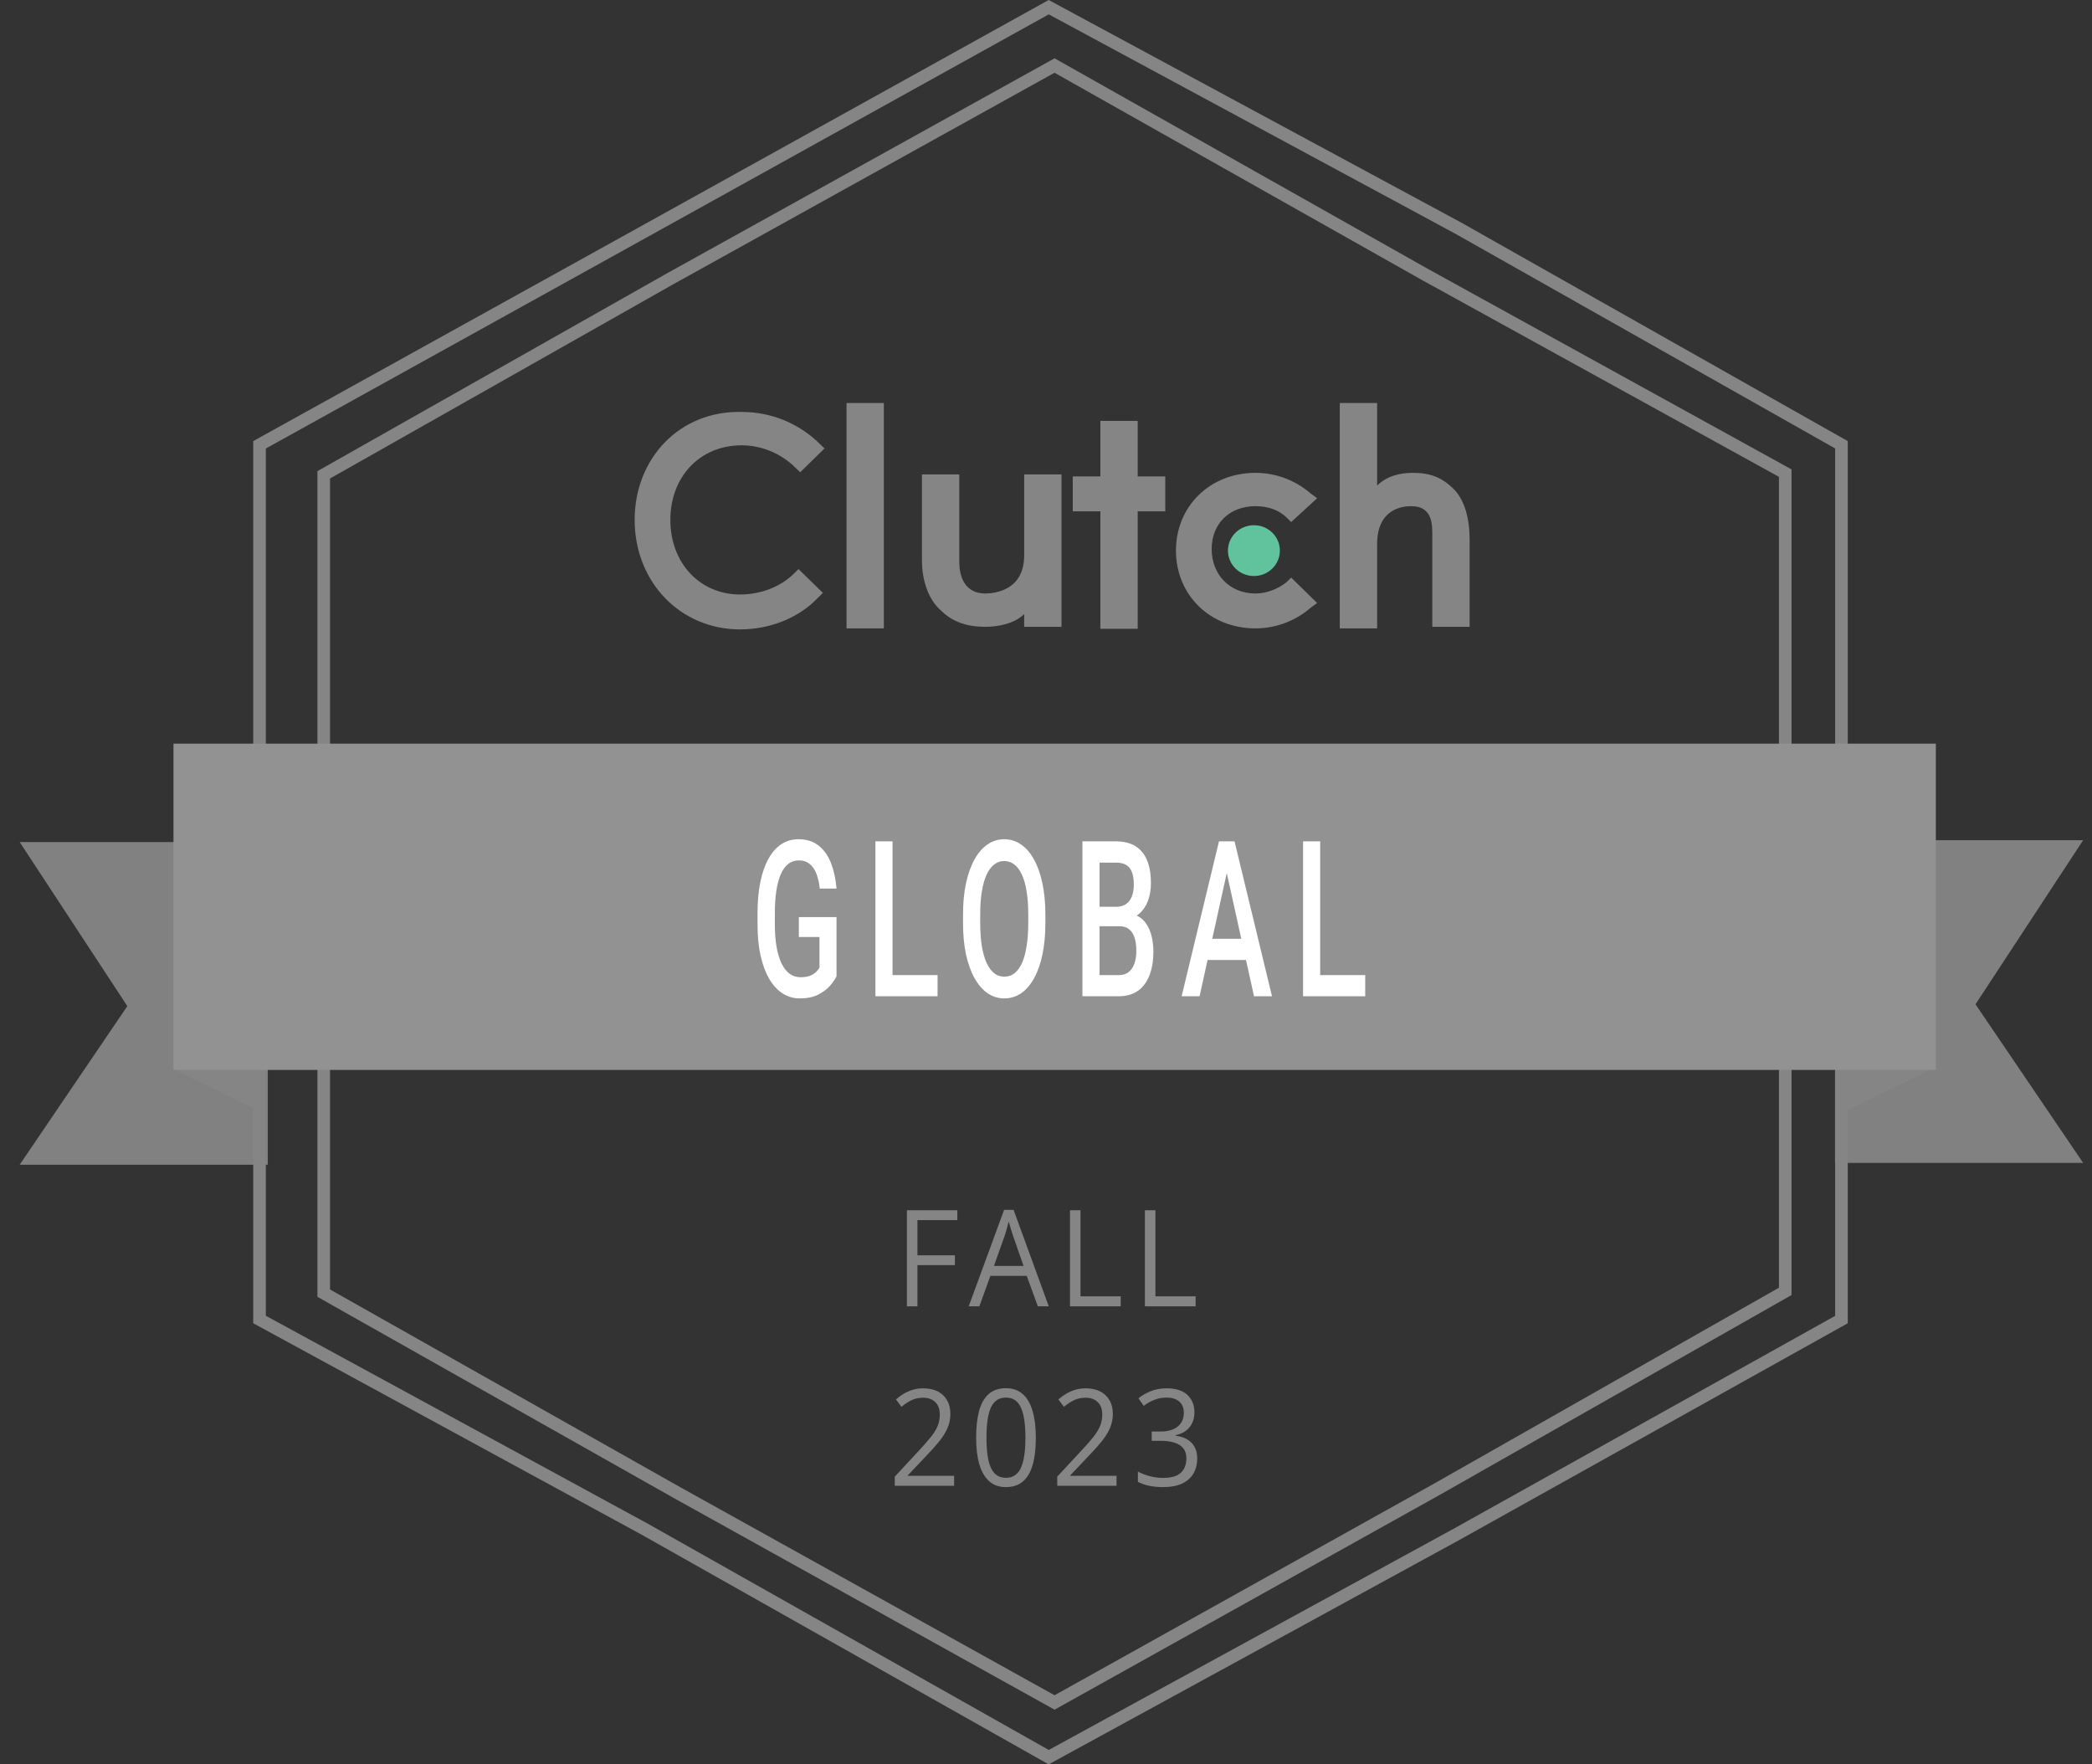<svg width="83" height="70" viewBox="0 0 83 70" fill="none" xmlns="http://www.w3.org/2000/svg">
<rect x="0" y="0" width="83" height="70" fill="#333333" stroke="none"/>
<path d="M0.781 33.409H7.296H10.625V46.209H0.781L5.052 39.917L0.781 33.409Z" fill="#818182"/>
<path d="M82.648 33.336H76.134H72.804V46.136H82.648L78.378 39.845L82.648 33.336Z" fill="#818182"/>
<path d="M73.305 44.039V42.448H76.562L73.305 44.039Z" fill="#858585"/>
<path d="M10.195 44.039V42.448H6.938L10.195 44.039Z" fill="#858585"/>
<path d="M25.582 60.671L25.582 60.671L25.578 60.669L10.297 52.351L10.297 34.855L10.297 17.647L25.435 9.258L25.435 9.258L41.608 0.285L57.835 9.04L57.84 9.042L73.059 17.646V35V52.353L57.766 60.886L57.764 60.887L41.608 69.714L25.582 60.671Z" stroke="#858585" stroke-width="0.5"/>
<path d="M56.581 10.915L56.584 10.916L70.829 18.77V35.142V51.235L57.005 59.087L57.004 59.088L41.84 67.544L26.88 59.229L26.878 59.228L12.844 51.305L12.844 35.001L12.844 18.838L26.596 11.056L26.598 11.055L41.839 2.6L56.581 10.915Z" stroke="#858585" stroke-width="0.5"/>
<path d="M6.883 29.504L76.804 29.504V42.448H6.883V29.504Z" fill="#929293"/>
<path d="M36.399 51.828H35.982V48.016H37.982V48.407H36.399V49.804H37.886V50.193H36.399V51.828Z" fill="#858585"/>
<path d="M41.177 51.828L40.735 50.618H39.295L38.855 51.828H38.433L39.838 48H40.214L41.61 51.828H41.177ZM40.61 50.224L40.19 49.022C40.18 48.991 40.163 48.94 40.141 48.868C40.119 48.797 40.097 48.723 40.074 48.647C40.051 48.57 40.032 48.508 40.018 48.462C40.001 48.533 39.983 48.604 39.964 48.675C39.946 48.745 39.928 48.81 39.91 48.871C39.892 48.93 39.876 48.98 39.863 49.022L39.435 50.224H40.61Z" fill="#858585"/>
<path d="M42.452 51.828V48.016H42.869V51.431H44.464V51.828H42.452Z" fill="#858585"/>
<path d="M45.424 51.828V48.016H45.842V51.431H47.436V51.828H45.424Z" fill="#858585"/>
<path d="M37.854 58.948H35.5V58.585L36.461 57.55C36.639 57.359 36.789 57.189 36.91 57.039C37.033 56.89 37.127 56.743 37.19 56.599C37.254 56.453 37.286 56.293 37.286 56.119C37.286 55.903 37.226 55.739 37.105 55.626C36.985 55.511 36.827 55.454 36.63 55.454C36.458 55.454 36.306 55.485 36.173 55.548C36.041 55.61 35.905 55.699 35.765 55.814L35.547 55.522C35.642 55.437 35.745 55.361 35.856 55.295C35.969 55.229 36.09 55.177 36.218 55.138C36.347 55.1 36.484 55.081 36.63 55.081C36.851 55.081 37.042 55.122 37.203 55.203C37.363 55.285 37.487 55.402 37.574 55.553C37.662 55.704 37.706 55.884 37.706 56.093C37.706 56.294 37.669 56.482 37.593 56.656C37.518 56.828 37.412 56.999 37.276 57.17C37.141 57.338 36.982 57.517 36.8 57.707L36.018 58.533V58.551H37.854V58.948Z" fill="#858585"/>
<path d="M41.096 57.037C41.096 57.346 41.074 57.622 41.03 57.866C40.986 58.109 40.916 58.315 40.821 58.484C40.726 58.652 40.603 58.781 40.453 58.87C40.302 58.956 40.121 59 39.91 59C39.642 59 39.421 58.923 39.246 58.768C39.072 58.613 38.942 58.39 38.855 58.098C38.77 57.804 38.728 57.45 38.728 57.037C38.728 56.63 38.766 56.28 38.843 55.988C38.922 55.695 39.048 55.469 39.221 55.313C39.395 55.155 39.624 55.076 39.91 55.076C40.18 55.076 40.403 55.154 40.578 55.31C40.753 55.465 40.883 55.689 40.968 55.983C41.054 56.275 41.096 56.626 41.096 57.037ZM39.138 57.037C39.138 57.391 39.163 57.687 39.214 57.923C39.265 58.16 39.347 58.337 39.46 58.455C39.575 58.572 39.724 58.63 39.91 58.63C40.095 58.63 40.244 58.572 40.357 58.455C40.471 58.339 40.554 58.162 40.605 57.926C40.657 57.689 40.684 57.393 40.684 57.037C40.684 56.687 40.658 56.395 40.607 56.16C40.556 55.924 40.475 55.747 40.362 55.629C40.249 55.509 40.098 55.449 39.91 55.449C39.721 55.449 39.57 55.509 39.457 55.629C39.344 55.747 39.263 55.924 39.212 56.16C39.163 56.395 39.138 56.687 39.138 57.037Z" fill="#858585"/>
<path d="M44.299 58.948H41.946V58.585L42.906 57.55C43.085 57.359 43.235 57.189 43.356 57.039C43.479 56.89 43.572 56.743 43.636 56.599C43.7 56.453 43.732 56.293 43.732 56.119C43.732 55.903 43.671 55.739 43.55 55.626C43.43 55.511 43.272 55.454 43.076 55.454C42.904 55.454 42.751 55.485 42.619 55.548C42.486 55.61 42.35 55.699 42.211 55.814L41.992 55.522C42.087 55.437 42.19 55.361 42.302 55.295C42.415 55.229 42.535 55.177 42.663 55.138C42.792 55.1 42.93 55.081 43.076 55.081C43.297 55.081 43.488 55.122 43.648 55.203C43.809 55.285 43.932 55.402 44.019 55.553C44.108 55.704 44.152 55.884 44.152 56.093C44.152 56.294 44.114 56.482 44.039 56.656C43.964 56.828 43.858 56.999 43.722 57.17C43.586 57.338 43.427 57.517 43.245 57.707L42.464 58.533V58.551H44.299V58.948Z" fill="#858585"/>
<path d="M47.389 56.025C47.389 56.195 47.358 56.343 47.296 56.468C47.234 56.593 47.147 56.696 47.036 56.776C46.924 56.854 46.793 56.909 46.642 56.94V56.961C46.928 56.999 47.141 57.097 47.284 57.253C47.428 57.409 47.5 57.615 47.5 57.868C47.5 58.089 47.451 58.285 47.353 58.455C47.256 58.625 47.107 58.759 46.905 58.857C46.706 58.952 46.449 59 46.136 59C45.946 59 45.77 58.983 45.608 58.95C45.447 58.919 45.294 58.866 45.146 58.791V58.385C45.295 58.463 45.457 58.525 45.633 58.57C45.808 58.613 45.977 58.635 46.141 58.635C46.469 58.635 46.706 58.566 46.851 58.429C46.997 58.29 47.07 58.1 47.07 57.861C47.07 57.695 47.029 57.562 46.947 57.462C46.867 57.359 46.751 57.284 46.598 57.237C46.448 57.189 46.266 57.164 46.053 57.164H45.694V56.794H46.055C46.25 56.794 46.416 56.764 46.552 56.703C46.688 56.642 46.791 56.557 46.861 56.447C46.933 56.336 46.969 56.205 46.969 56.054C46.969 55.861 46.909 55.712 46.788 55.608C46.666 55.502 46.502 55.449 46.294 55.449C46.166 55.449 46.05 55.462 45.945 55.49C45.84 55.518 45.742 55.556 45.65 55.605C45.558 55.654 45.466 55.71 45.375 55.775L45.168 55.477C45.299 55.37 45.459 55.276 45.647 55.198C45.836 55.12 46.05 55.081 46.289 55.081C46.656 55.081 46.931 55.17 47.114 55.347C47.298 55.524 47.389 55.75 47.389 56.025Z" fill="#858585"/>
<path d="M33.586 15.989H35.067V24.931H33.586V15.989Z" fill="#858585"/>
<path d="M40.634 22.035C40.634 23.42 39.475 23.546 39.089 23.546C38.188 23.546 38.059 22.727 38.059 22.287V18.823H36.578V22.224C36.578 23.042 36.836 23.798 37.351 24.239C37.801 24.68 38.381 24.869 39.089 24.869C39.604 24.869 40.248 24.743 40.634 24.365V24.869H42.115V18.823H40.634V22.035Z" fill="#858585"/>
<path d="M45.138 16.698H43.657V18.902H42.562V20.287H43.657V24.947H45.138V20.287H46.232V18.902H45.138V16.698Z" fill="#858585"/>
<path d="M51.034 23.105C50.712 23.357 50.262 23.546 49.811 23.546C48.781 23.546 48.073 22.79 48.073 21.782C48.073 20.775 48.781 20.082 49.811 20.082C50.262 20.082 50.712 20.208 51.034 20.523L51.227 20.712L52.257 19.767L52 19.578C51.42 19.075 50.648 18.76 49.811 18.76C48.008 18.76 46.656 20.082 46.656 21.845C46.656 23.609 48.008 24.931 49.811 24.931C50.648 24.931 51.42 24.616 52 24.112L52.257 23.923L51.227 22.916L51.034 23.105Z" fill="#858585"/>
<path d="M57.663 19.39C57.212 18.949 56.762 18.76 56.053 18.76C55.538 18.76 55.023 18.886 54.637 19.264V15.989H53.156V24.931H54.637V21.594C54.637 20.208 55.603 20.082 55.989 20.082C56.89 20.082 56.826 20.901 56.826 21.342V24.868H58.307V21.405C58.307 20.586 58.114 19.831 57.663 19.39Z" fill="#858585"/>
<path d="M49.749 22.853C50.318 22.853 50.779 22.402 50.779 21.845C50.779 21.289 50.318 20.838 49.749 20.838C49.18 20.838 48.719 21.289 48.719 21.845C48.719 22.402 49.18 22.853 49.749 22.853Z" fill="#61C39E"/>
<path d="M31.489 22.767C30.974 23.271 30.201 23.586 29.364 23.586C27.755 23.586 26.596 22.327 26.596 20.626C26.596 18.926 27.755 17.667 29.429 17.667C30.201 17.667 30.974 17.982 31.553 18.548L31.747 18.737L32.712 17.793L32.519 17.604C31.682 16.785 30.588 16.344 29.429 16.344C26.982 16.281 25.18 18.171 25.18 20.626C25.18 23.082 26.982 24.971 29.364 24.971C30.523 24.971 31.682 24.531 32.455 23.712L32.648 23.523L31.682 22.578L31.489 22.767Z" fill="#858585"/>
<path d="M33.189 36.386V38.733C33.133 38.848 33.046 38.975 32.927 39.112C32.809 39.248 32.654 39.364 32.459 39.463C32.264 39.561 32.022 39.611 31.731 39.611C31.484 39.611 31.258 39.546 31.053 39.416C30.847 39.284 30.669 39.091 30.52 38.838C30.372 38.585 30.258 38.277 30.176 37.914C30.095 37.548 30.055 37.131 30.055 36.664V36.238C30.055 35.774 30.092 35.36 30.166 34.997C30.241 34.631 30.349 34.322 30.49 34.068C30.631 33.815 30.8 33.624 30.998 33.494C31.199 33.362 31.425 33.296 31.677 33.296C32 33.296 32.267 33.38 32.478 33.549C32.69 33.715 32.855 33.946 32.97 34.241C33.085 34.537 33.158 34.875 33.189 35.255H32.524C32.502 35.041 32.46 34.849 32.397 34.68C32.335 34.512 32.247 34.379 32.132 34.284C32.018 34.185 31.87 34.136 31.688 34.136C31.531 34.136 31.393 34.182 31.274 34.275C31.155 34.368 31.056 34.505 30.977 34.685C30.899 34.865 30.841 35.084 30.801 35.343C30.761 35.602 30.742 35.898 30.742 36.23V36.664C30.742 37.002 30.764 37.302 30.809 37.563C30.856 37.825 30.923 38.046 31.009 38.226C31.098 38.406 31.205 38.543 31.331 38.636C31.457 38.726 31.6 38.771 31.758 38.771C31.913 38.771 32.041 38.751 32.14 38.712C32.239 38.669 32.317 38.62 32.375 38.564C32.434 38.505 32.48 38.448 32.513 38.395V37.175H31.694V36.386H33.189Z" fill="white"/>
<path d="M37.198 38.686V39.526H35.221V38.686H37.198ZM35.411 33.38V39.526H34.732V33.38H35.411Z" fill="white"/>
<path d="M41.475 36.284V36.622C41.475 37.086 41.436 37.503 41.359 37.871C41.281 38.24 41.17 38.554 41.026 38.813C40.884 39.072 40.712 39.27 40.512 39.408C40.312 39.543 40.09 39.611 39.847 39.611C39.606 39.611 39.385 39.543 39.185 39.408C38.986 39.27 38.814 39.072 38.668 38.813C38.522 38.554 38.408 38.24 38.327 37.871C38.248 37.503 38.208 37.086 38.208 36.622V36.284C38.208 35.82 38.248 35.405 38.327 35.039C38.407 34.671 38.519 34.357 38.663 34.098C38.809 33.836 38.981 33.638 39.179 33.503C39.379 33.365 39.6 33.296 39.842 33.296C40.085 33.296 40.307 33.365 40.507 33.503C40.707 33.638 40.879 33.836 41.023 34.098C41.168 34.357 41.279 34.671 41.356 35.039C41.435 35.405 41.475 35.82 41.475 36.284ZM40.796 36.622V36.276C40.796 35.933 40.775 35.63 40.731 35.368C40.69 35.104 40.628 34.883 40.545 34.706C40.464 34.526 40.364 34.391 40.245 34.3C40.126 34.208 39.991 34.161 39.842 34.161C39.692 34.161 39.559 34.208 39.441 34.3C39.324 34.391 39.224 34.526 39.141 34.706C39.06 34.883 38.998 35.104 38.955 35.368C38.911 35.63 38.89 35.933 38.89 36.276V36.622C38.89 36.965 38.911 37.269 38.955 37.534C38.998 37.798 39.061 38.022 39.144 38.205C39.229 38.385 39.33 38.522 39.447 38.614C39.564 38.705 39.697 38.749 39.847 38.749C39.999 38.749 40.133 38.705 40.25 38.614C40.367 38.522 40.466 38.385 40.548 38.205C40.629 38.022 40.69 37.798 40.731 37.534C40.775 37.269 40.796 36.965 40.796 36.622Z" fill="white"/>
<path d="M44.422 36.749H43.418L43.413 35.976H44.289C44.437 35.976 44.562 35.943 44.665 35.875C44.77 35.805 44.849 35.705 44.903 35.575C44.957 35.443 44.984 35.284 44.984 35.098C44.984 34.893 44.959 34.725 44.908 34.596C44.858 34.467 44.78 34.372 44.676 34.313C44.573 34.254 44.441 34.224 44.281 34.224H43.624V39.526H42.945V33.38H44.281C44.497 33.38 44.69 33.413 44.86 33.477C45.031 33.542 45.176 33.643 45.295 33.781C45.416 33.916 45.507 34.088 45.568 34.296C45.631 34.505 45.663 34.752 45.663 35.039C45.663 35.292 45.624 35.525 45.547 35.736C45.469 35.944 45.355 36.114 45.203 36.246C45.052 36.379 44.863 36.458 44.638 36.483L44.422 36.749ZM44.392 39.526H43.205L43.51 38.686H44.392C44.545 38.686 44.673 38.647 44.776 38.568C44.879 38.486 44.955 38.375 45.006 38.234C45.058 38.091 45.084 37.924 45.084 37.732C45.084 37.532 45.062 37.359 45.017 37.213C44.971 37.064 44.9 36.95 44.803 36.871C44.706 36.789 44.578 36.749 44.422 36.749H43.659L43.664 35.976H44.657L44.811 36.267C45.027 36.279 45.205 36.353 45.344 36.491C45.484 36.629 45.589 36.808 45.657 37.027C45.726 37.247 45.76 37.483 45.76 37.736C45.76 38.128 45.705 38.455 45.595 38.72C45.487 38.984 45.331 39.186 45.127 39.324C44.924 39.459 44.678 39.526 44.392 39.526Z" fill="white"/>
<path d="M48.769 34.199L47.593 39.526H46.881L48.363 33.38H48.818L48.769 34.199ZM49.753 39.526L48.574 34.199L48.523 33.38H48.98L50.467 39.526H49.753ZM49.696 37.247V38.087H47.555V37.247H49.696Z" fill="white"/>
<path d="M54.165 38.686V39.526H52.189V38.686H54.165ZM52.378 33.38V39.526H51.699V33.38H52.378Z" fill="white"/>
</svg>
